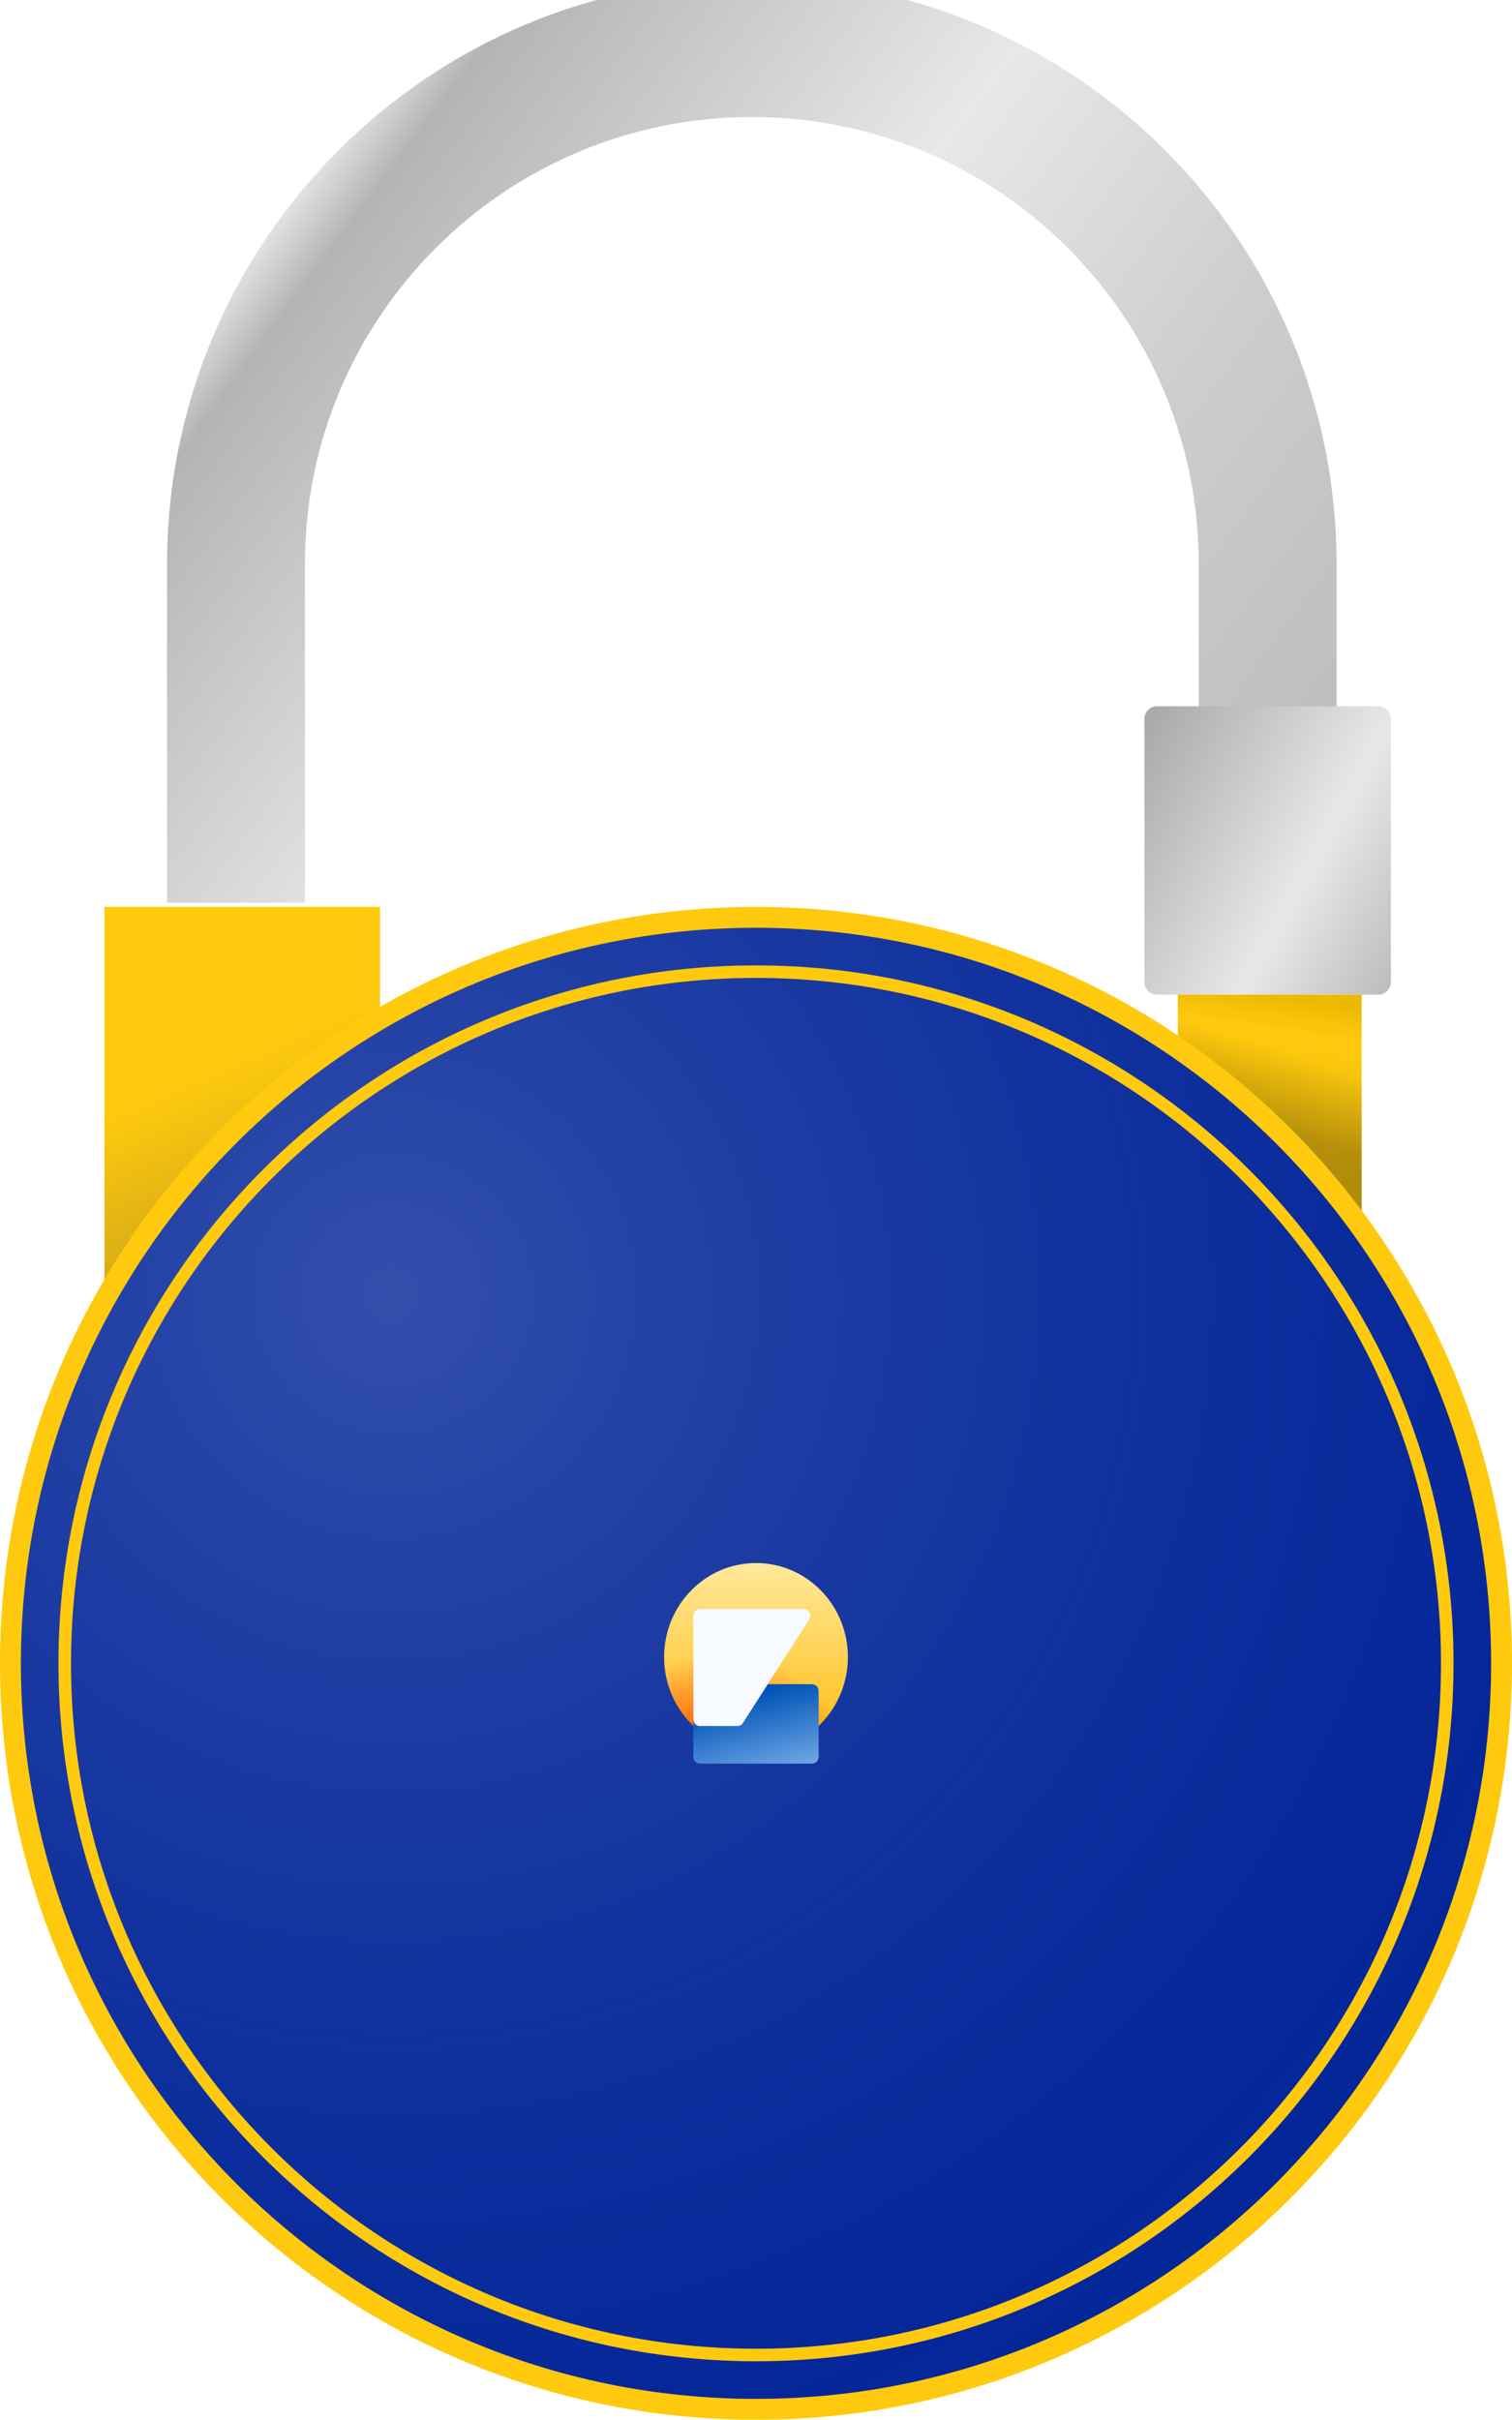 <svg width="362" height="579" viewBox="0 0 362 579" fill="none" xmlns="http://www.w3.org/2000/svg">
<g clip-path="url(#clip0_1538_2)">
<g filter="url(#filter0_i_1538_2)">
<path fill-rule="evenodd" clip-rule="evenodd" d="M320 140C320 62.68 257.32 0 180 0C103.014 0 40.541 62.14 40.004 139H40V140V221H73V140C73 80.906 120.906 33 180 33C239.094 33 287 80.906 287 140V222H320V140Z" fill="url(#paint0_linear_1538_2)"/>
</g>
<path d="M330 169H277C275.343 169 274 170.343 274 172V235C274 236.657 275.343 238 277 238H330C331.657 238 333 236.657 333 235V172C333 170.343 331.657 169 330 169Z" fill="url(#paint1_linear_1538_2)"/>
<path d="M91 217H25V307H91V217Z" fill="url(#paint2_linear_1538_2)"/>
<path d="M326 238H282V297H326V238Z" fill="url(#paint3_linear_1538_2)"/>
<path d="M326 238H282V297H326V238Z" fill="url(#paint4_linear_1538_2)" fill-opacity="0.23"/>
<path d="M181 579C280.964 579 362 497.964 362 398C362 298.036 280.964 217 181 217C81.037 217 0 298.036 0 398C0 497.964 81.037 579 181 579Z" fill="#FFCA0D"/>
<path d="M181 574C278.202 574 357 495.202 357 398C357 300.798 278.202 222 181 222C83.798 222 5 300.798 5 398C5 495.202 83.798 574 181 574Z" fill="#002397"/>
<path d="M181 574C278.202 574 357 495.202 357 398C357 300.798 278.202 222 181 222C83.798 222 5 300.798 5 398C5 495.202 83.798 574 181 574Z" fill="url(#paint5_radial_1538_2)" fill-opacity="0.2"/>
<path d="M181 563.5C272.403 563.5 346.5 489.403 346.5 398C346.5 306.597 272.403 232.5 181 232.5C89.597 232.5 15.5 306.597 15.5 398C15.5 489.403 89.597 563.5 181 563.5Z" stroke="#FFCA0D" stroke-width="3"/>
<path d="M203 396.499C203 408.926 193.15 419 181 419C168.85 419 159 408.926 159 396.499C159 384.074 168.85 374 181 374C193.15 374 203 384.074 203 396.499Z" fill="url(#paint6_linear_1538_2)"/>
<path d="M203 396.499C203 408.926 193.15 419 181 419C168.85 419 159 408.926 159 396.499C159 384.074 168.85 374 181 374C193.15 374 203 384.074 203 396.499Z" fill="url(#paint7_radial_1538_2)"/>
<path d="M166 404.604C166 403.718 166.71 403 167.584 403H194.416C195.291 403 196 403.718 196 404.604V420.396C196 421.282 195.291 422 194.416 422H167.584C166.71 422 166 421.282 166 420.396V404.604Z" fill="url(#paint8_linear_1538_2)"/>
<path d="M166 386.612C166 385.722 166.695 385 167.549 385H192.449C193.686 385 194.423 386.435 193.737 387.507L177.87 412.284C177.584 412.731 177.101 413 176.582 413H167.549C166.695 413 166 412.28 166 411.388V386.612Z" fill="#F7FAFE"/>
</g>
<defs>
<filter id="filter0_i_1538_2" x="40" y="-5" width="280" height="227" filterUnits="userSpaceOnUse" color-interpolation-filters="sRGB">
<feFlood flood-opacity="0" result="BackgroundImageFix"/>
<feBlend mode="normal" in="SourceGraphic" in2="BackgroundImageFix" result="shape"/>
<feColorMatrix in="SourceAlpha" type="matrix" values="0 0 0 0 0 0 0 0 0 0 0 0 0 0 0 0 0 0 127 0" result="hardAlpha"/>
<feOffset dy="-5"/>
<feGaussianBlur stdDeviation="5.5"/>
<feComposite in2="hardAlpha" operator="arithmetic" k2="-1" k3="1"/>
<feColorMatrix type="matrix" values="0 0 0 0 0 0 0 0 0 0 0 0 0 0 0 0 0 0 0.25 0"/>
<feBlend mode="normal" in2="shape" result="effect1_innerShadow_1538_2"/>
</filter>
<linearGradient id="paint0_linear_1538_2" x1="3" y1="-15" x2="385" y2="270" gradientUnits="userSpaceOnUse">
<stop stop-color="#D9D9D9"/>
<stop offset="0.193" stop-color="#EAEAEA"/>
<stop offset="0.229" stop-color="#B4B4B4"/>
<stop offset="0.443" stop-color="#E8E8E8"/>
<stop offset="0.609" stop-color="#CECECE"/>
<stop offset="1" stop-color="#A7A7A7"/>
</linearGradient>
<linearGradient id="paint1_linear_1538_2" x1="255.5" y1="179.5" x2="360.5" y2="238" gradientUnits="userSpaceOnUse">
<stop stop-color="#999999"/>
<stop offset="0.536" stop-color="#E8E8E8"/>
<stop offset="1" stop-color="#9B9898"/>
</linearGradient>
<linearGradient id="paint2_linear_1538_2" x1="38.5" y1="217" x2="69" y2="286" gradientUnits="userSpaceOnUse">
<stop stop-color="#FFCA0D"/>
<stop offset="0.528" stop-color="#FFCA0D"/>
<stop offset="1" stop-color="#D8AD17"/>
</linearGradient>
<linearGradient id="paint3_linear_1538_2" x1="304" y1="238" x2="298" y2="279.5" gradientUnits="userSpaceOnUse">
<stop stop-color="#EDB900"/>
<stop offset="0.202" stop-color="#FFCA0D"/>
<stop offset="1" stop-color="#E6B60E"/>
</linearGradient>
<linearGradient id="paint4_linear_1538_2" x1="304" y1="250.5" x2="298.5" y2="268" gradientUnits="userSpaceOnUse">
<stop stop-opacity="0"/>
<stop offset="1"/>
</linearGradient>
<radialGradient id="paint5_radial_1538_2" cx="0" cy="0" r="1" gradientUnits="userSpaceOnUse" gradientTransform="translate(94.5 311) rotate(55.454) scale(352.69)">
<stop stop-color="white"/>
<stop offset="1" stop-color="#405DBE" stop-opacity="0"/>
</radialGradient>
<linearGradient id="paint6_linear_1538_2" x1="181" y1="374" x2="181" y2="421.5" gradientUnits="userSpaceOnUse">
<stop stop-color="#FFE99B"/>
<stop offset="1" stop-color="#FFB803"/>
</linearGradient>
<radialGradient id="paint7_radial_1538_2" cx="0" cy="0" r="1" gradientUnits="userSpaceOnUse" gradientTransform="translate(172.445 432.055) rotate(-82.326) scale(36.612 34.015)">
<stop stop-color="#FF0000"/>
<stop offset="1" stop-color="#FF0000" stop-opacity="0"/>
</radialGradient>
<linearGradient id="paint8_linear_1538_2" x1="161" y1="374.5" x2="177.334" y2="434.318" gradientUnits="userSpaceOnUse">
<stop offset="0.562" stop-color="#0054B7"/>
<stop offset="1" stop-color="#99C5F7"/>
</linearGradient>
<clipPath id="clip0_1538_2">
<rect width="362" height="579" fill="white"/>
</clipPath>
</defs>
</svg>
